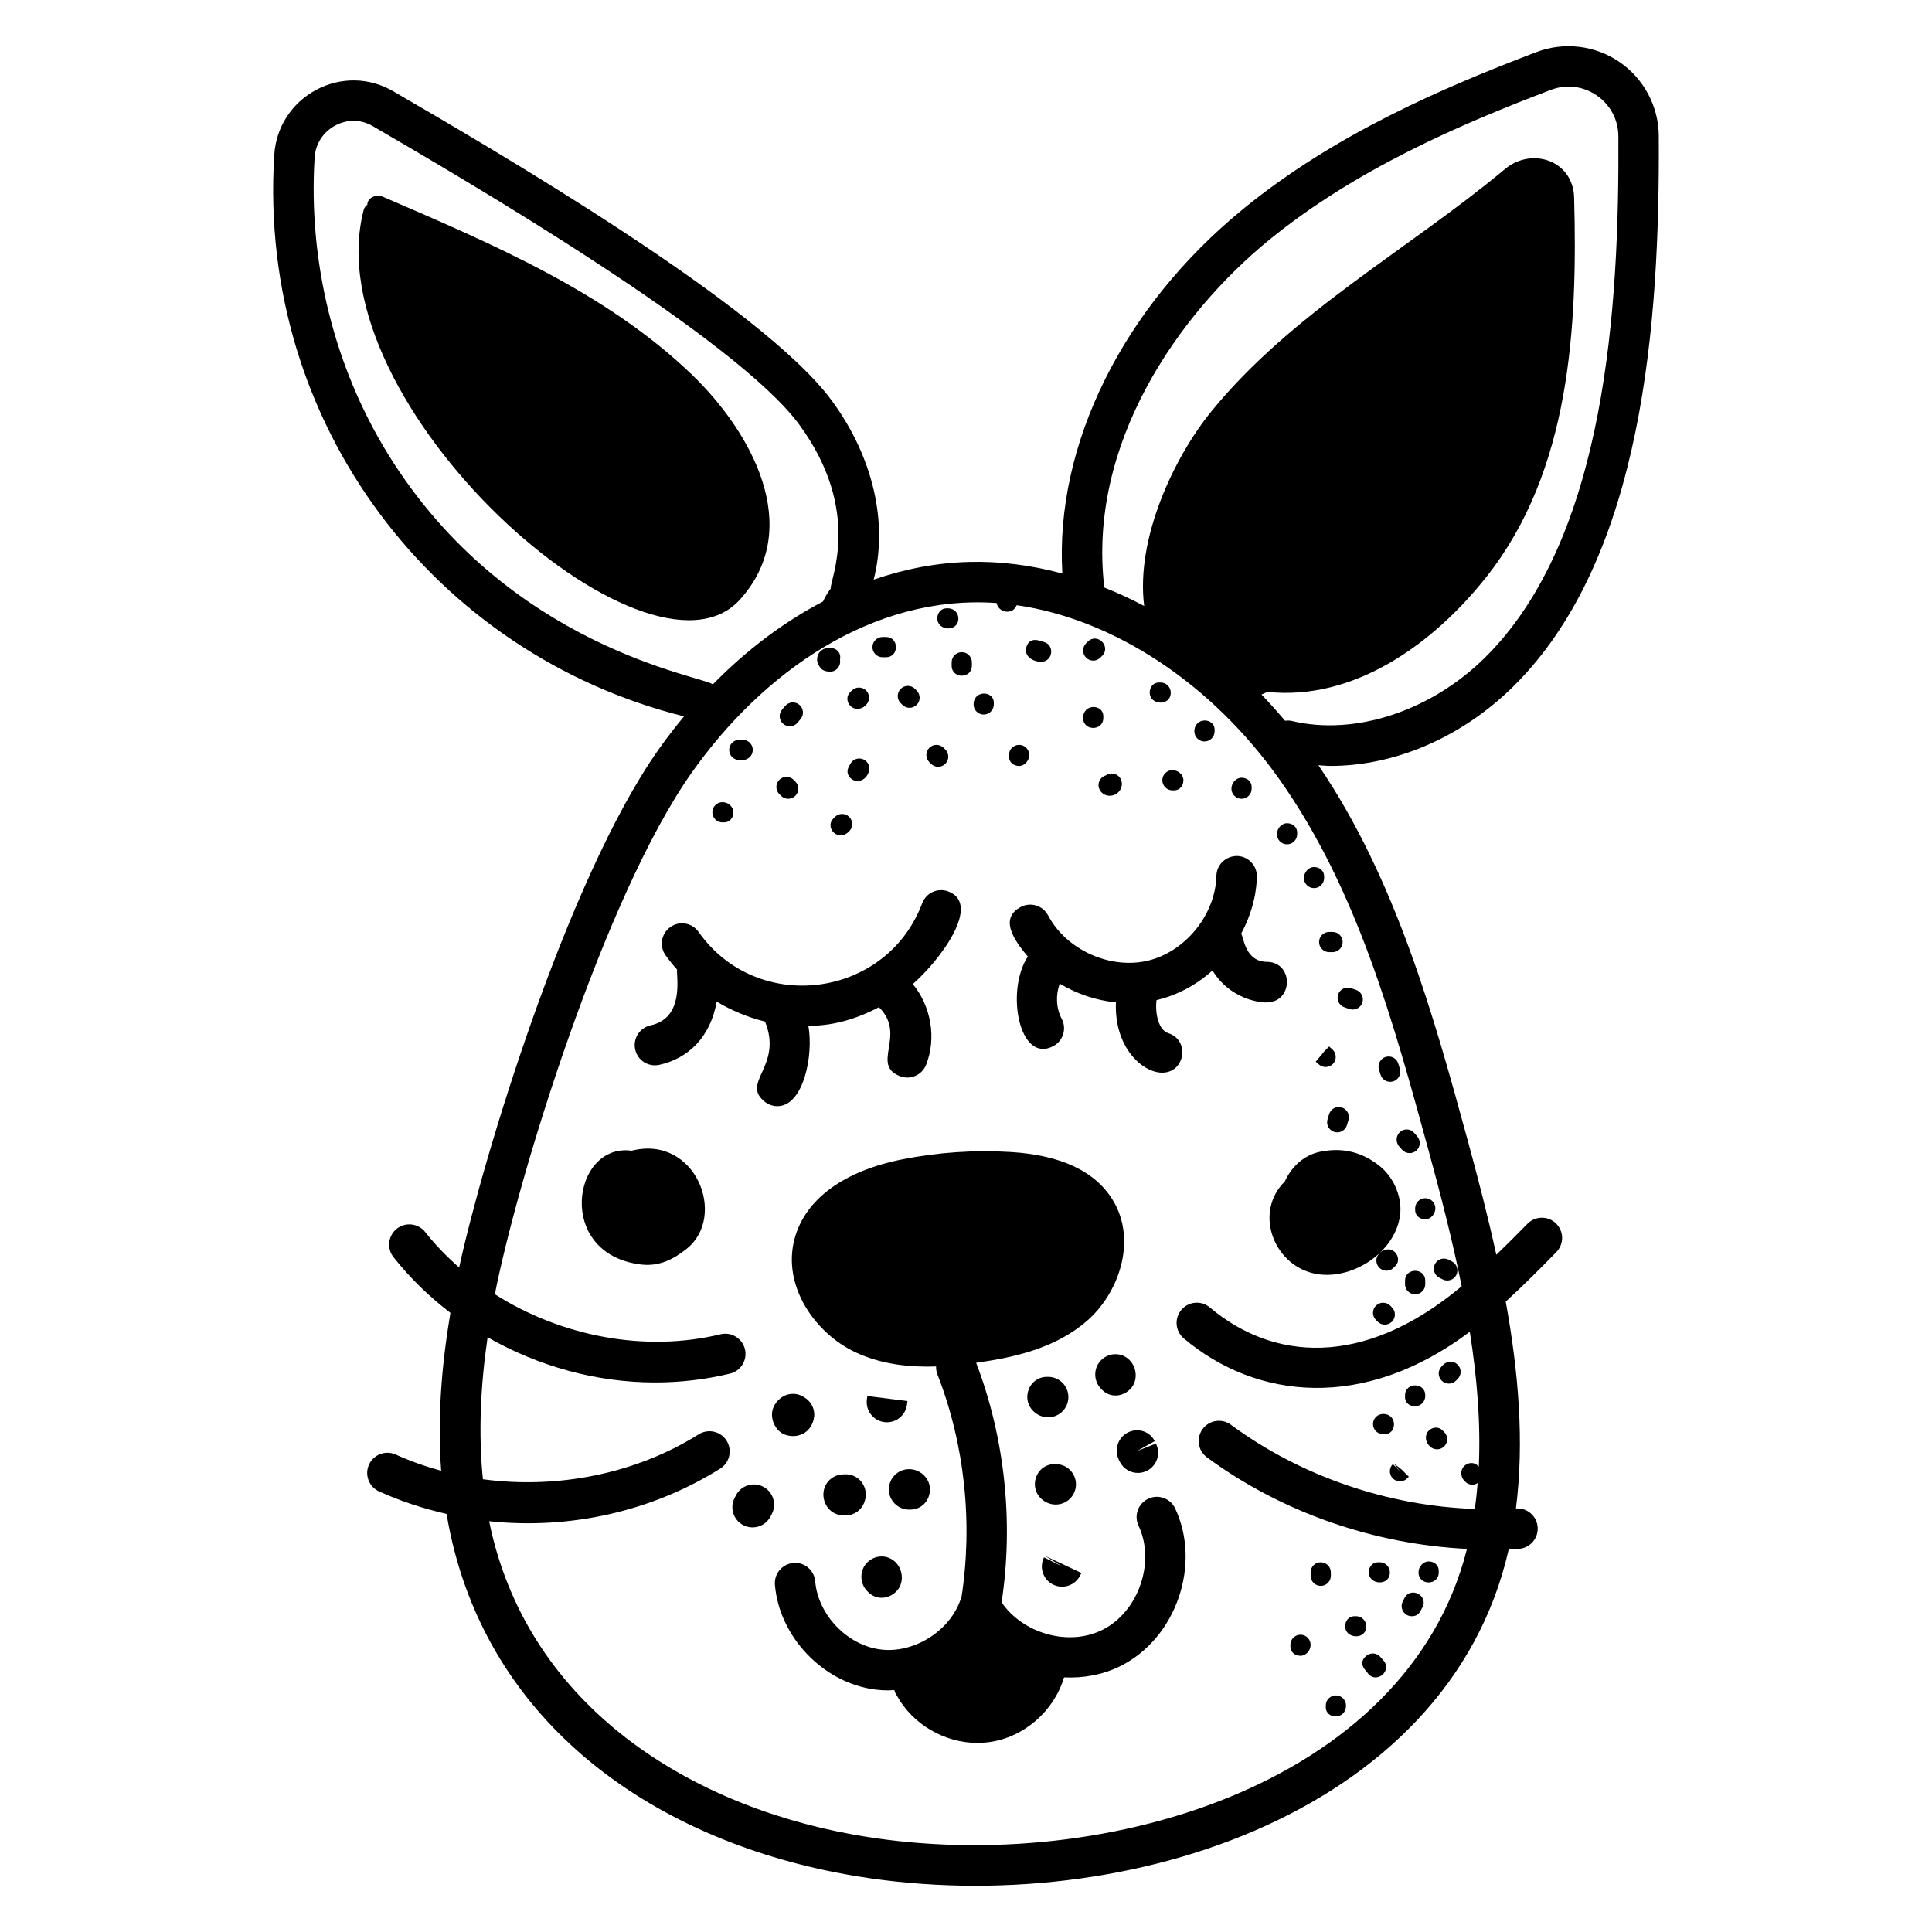 <?xml version="1.0" encoding="UTF-8"?>
<!-- Uploaded to: ICON Repo, www.svgrepo.com, Generator: ICON Repo Mixer Tools -->
<svg fill="#000000" width="800px" height="800px" version="1.1" viewBox="144 144 512 512" xmlns="http://www.w3.org/2000/svg">
 <g>
  <path d="m583.6 180.06c-0.047-7.856-3.938-15.188-10.414-19.625-6.473-4.438-14.723-5.414-22.062-2.617-24.812 9.449-53.434 21.766-77.594 41.496-32.043 26.16-50 62.664-47.996 96.672-16.809-4.512-33.062-4.191-50 1.617 3.84-15-0.086-32.383-11.027-47.336-18.414-25.18-89.523-66.516-116.35-82.117-6.293-3.664-13.914-3.793-20.367-0.336-6.492 3.469-10.645 9.91-11.105 17.23-4.484 71.656 42.949 132.46 108.59 148.8-2.371 2.867-4.676 5.836-6.871 8.961-24.195 34.418-46.582 108.71-52.723 137.1-3.262-2.867-6.301-5.981-8.984-9.391-1.828-2.324-5.207-2.723-7.527-0.895-2.328 1.832-2.727 5.199-0.895 7.527 4.398 5.586 9.508 10.496 15.09 14.77-2.387 14.168-3.473 28.195-2.449 41.855-4.113-1.129-8.145-2.531-12.02-4.297-2.699-1.223-5.871-0.035-7.102 2.656-1.227 2.695-0.035 5.871 2.656 7.102 5.769 2.625 11.777 4.566 17.898 5.969 9.094 54.242 53.504 86.008 105.68 95.496 70.871 12.891 159.72-14.934 175.81-86.152 0.887-0.039 1.777-0.027 2.66-0.086 2.953-0.195 5.191-2.742 5-5.699-0.195-2.953-2.727-5.207-5.699-5h-0.059c2.242-17.621 0.691-36.129-2.703-54.828 4.816-4.387 9.297-8.906 13.418-13.125 2.066-2.117 2.027-5.508-0.09-7.578-2.113-2.066-5.508-2.027-7.578 0.09-2.781 2.844-5.516 5.566-8.246 8.207-2.219-10.113-4.828-20.238-7.566-30.266-8.883-32.523-19.004-69.227-39.582-99.469 1.07 0.059 2.129 0.184 3.207 0.184 17.051 0 34.766-7.531 48.5-21.109 34.574-34.199 38.777-97.062 38.496-145.81zm-336.73 84.348c-14.297-23.121-21.215-51.07-19.488-78.695 0.227-3.582 2.266-6.742 5.457-8.445 3.203-1.715 6.824-1.66 9.93 0.145 24.629 14.328 96.234 56.137 113.09 79.18 16.754 22.902 8.078 41.016 8.277 43.406-0.801 1.062-1.492 2.184-2.019 3.398-10.383 5.418-20.246 12.824-29.203 21.969-2.551-2.203-54.324-9.645-86.043-60.957zm284.49 220.46c-26.383 22.109-50.379 19.438-66.727 5.625-2.262-1.91-5.644-1.629-7.555 0.633-1.91 2.262-1.629 5.641 0.633 7.555 19.215 16.234 47.773 19.352 75.801-1.75 1.922 12.176 2.914 24.172 2.383 35.746l-0.23-0.23c-1.047-1.047-2.633-0.934-3.676 0.105-1.047 1.043-0.941 2.848 0.102 3.898l0.227 0.23c0.527 0.527 1.211 0.789 1.898 0.789 0.488 0 0.953-0.18 1.379-0.445-0.188 2.305-0.426 4.598-0.746 6.863-23.062-0.789-46.129-8.652-64.641-22.312-2.383-1.758-5.738-1.25-7.496 1.129-1.754 2.383-1.25 5.738 1.129 7.496 19.773 14.59 44.285 23.066 68.922 24.266-15.859 63.23-98.645 87.355-162.82 75.684-45.457-8.27-86.672-35.559-96.316-83.012 21.637 2.293 43.352-2.715 61.242-13.945 2.508-1.574 3.262-4.883 1.691-7.391-1.57-2.508-4.883-3.258-7.391-1.691-16.723 10.5-37.5 14.559-57.191 11.906-1.223-12.191-0.629-24.797 1.238-37.625 13.461 7.699 28.848 11.977 44.387 11.977 6.652 0 13.324-0.766 19.867-2.348 2.875-0.695 4.644-3.594 3.949-6.473-0.699-2.879-3.621-4.644-6.473-3.949-20.109 4.867-42.246 0.535-59.801-10.605 6.082-30.93 28.957-105.22 52.02-138.02 18.82-26.773 48.062-47.508 80.957-45.168 0.445 2.606 4.281 3.269 5.305 0.574 25.684 3.684 51.648 20.691 69.703 46.25 20.574 29.121 30.199 64.367 39.508 98.457 3.246 11.867 6.324 23.871 8.723 35.785zm6.211-166.63c-14.395 14.223-34.508 20.836-51.27 16.82-0.598-0.141-1.188-0.117-1.766-0.059-2.019-2.387-4.086-4.719-6.231-6.934 0.512-0.207 1.02-0.422 1.516-0.707 22.965 2.453 44.035-12.645 58.18-30.586 22.199-28.16 24.09-66.109 23.16-100.41-0.266-9.887-11.234-13.469-18.301-7.578-25.66 21.387-56.504 38.062-77.801 64.199-9.961 12.223-20.109 33.734-17.84 51.602-3.473-1.84-7-3.465-10.562-4.887-4.496-37.875 19.473-72.34 43.652-92.086 22.98-18.762 50.621-30.637 74.633-39.777 4.117-1.57 8.562-1.039 12.188 1.441 3.629 2.488 5.727 6.441 5.754 10.844 0.262 44.953-3.246 106.4-35.312 138.11z"/>
  <path d="m448.29 541.18c-2.676 1.262-3.828 4.453-2.566 7.133 4.547 9.656 0.004 22.809-9.531 27.598-8.969 4.508-21.148 0.984-26.758-7.277 3.211-21.199 0.891-43.492-6.746-63.484 0.176-0.023 0.332-0.039 0.508-0.066 9.539-1.371 20.414-3.746 28.781-10.961 8.535-7.363 13.461-21.379 6.926-32.086-4.652-7.633-13.734-11.918-26.988-12.738-9.648-0.594-19.391 0.066-28.836 1.949-15.48 3.086-25.59 10.496-28.461 20.855-3.516 12.664 5.477 25.363 16.207 30.32 5.461 2.523 11.672 3.746 18.992 3.746 0.734 0 1.492-0.023 2.254-0.051-0.023 0.707 0.086 1.43 0.359 2.129 7.258 18.602 9.422 39.445 6.348 59.211-0.062 0.141-0.156 0.258-0.207 0.402-2.875 8.406-12.395 14.379-21.199 13.27-8.816-1.094-16.59-9.184-17.328-18.035-0.246-2.953-2.852-5.168-5.785-4.898-2.949 0.246-5.144 2.836-4.898 5.785 1.156 13.867 12.883 26.07 26.695 27.781 1.129 0.141 2.266 0.207 3.398 0.207 0.516 0 1.027-0.07 1.539-0.098 0.141 0.387 0.223 0.785 0.457 1.145l0.191 0.266c4.199 7.715 12.691 12.605 21.402 12.605 1.035 0 2.074-0.07 3.109-0.211 9.258-1.27 17.18-8.25 19.828-17.16 5.148 0.246 10.34-0.676 15.023-3.035 14.684-7.371 21.422-26.879 14.418-41.746-1.266-2.668-4.465-3.816-7.133-2.555z"/>
  <path d="m367.88 534.71c-2.223-0.086-4.32 1.098-5.238 3.227-0.965 2.227-0.266 5.019 1.637 6.523 0.973 0.773 2.269 1.16 3.562 1.16 1.227 0 2.453-0.352 3.398-1.055 1.945-1.445 2.731-4.219 1.836-6.473-0.859-2.172-2.906-3.488-5.195-3.383z"/>
  <path d="m379.56 538.7c0 2.961 2.398 5.359 5.359 5.359h0.336c2.961 0 5.191-2.398 5.191-5.359 0-2.961-2.566-5.359-5.527-5.359-2.961-0.004-5.359 2.398-5.359 5.359z"/>
  <path d="m373.86 565.7 0.281 0.281c1 0.977 2.246 1.445 3.5 1.445 1.395 0 2.797-0.578 3.891-1.68 2.07-2.098 1.895-5.641-0.191-7.727-2.094-2.098-5.43-2.039-7.516 0.051-2.094 2.086-2.047 5.531 0.035 7.629z"/>
  <path d="m346.25 537.99c-2.625-1.367-5.863-0.332-7.223 2.297l-0.344 0.668c-1.359 2.629-0.332 5.863 2.297 7.223 0.789 0.41 1.629 0.598 2.457 0.598 1.938 0 3.812-1.055 4.766-2.898l0.344-0.668c1.359-2.625 0.332-5.859-2.297-7.219z"/>
  <path d="m351.07 523.7c0.891 0.59 1.977 0.879 3.066 0.879 1.16 0 2.324-0.328 3.254-0.98 1.805-1.266 2.773-3.769 2.258-5.91-0.344-1.434-1.234-2.594-2.398-3.312-1.121-0.797-2.551-1.172-4.027-0.918-2.164 0.375-4.078 2.246-4.531 4.398-0.457 2.148 0.547 4.629 2.379 5.844z"/>
  <path d="m423.78 542.72c2.961 0 5.359-2.398 5.359-5.359s-2.398-5.359-5.359-5.359h-0.336c-2.961 0-5.191 2.398-5.191 5.359 0 2.957 2.566 5.359 5.527 5.359z"/>
  <path d="m423.04 563.91c0.773 0.391 1.598 0.578 2.414 0.578 1.957 0 3.844-1.074 4.785-2.941 0.004-0.004 0.344-0.684 0.348-0.691l-9.703-4.562 4.574 2.836-4.781-2.418c-1.336 2.637-0.277 5.863 2.363 7.199z"/>
  <path d="m442.88 523.63c-2.648 1.32-3.668 4.652-2.348 7.297 0.004 0.012 0.234 0.465 0.238 0.473 0.941 1.867 2.828 2.941 4.785 2.941 0.812 0 1.637-0.188 2.414-0.578 2.644-1.336 3.699-4.559 2.363-7.199l-5.004 1.973 4.684-2.621c-1.328-2.644-4.488-3.613-7.133-2.285z"/>
  <path d="m427.13 514.24c0-2.961-2.398-5.359-5.359-5.359h-0.336c-2.961 0-5.191 2.398-5.191 5.359 0 2.961 2.566 5.359 5.527 5.359 2.961 0 5.359-2.398 5.359-5.359z"/>
  <path d="m435.8 504.47c-2.094 2.086-2.051 5.531 0.035 7.629 0.02 0.02 0.262 0.262 0.281 0.281 1 0.977 2.246 1.445 3.5 1.445 1.395 0 2.797-0.578 3.891-1.68 2.07-2.098 1.895-5.641-0.191-7.727-2.094-2.098-5.426-2.035-7.516 0.051z"/>
  <path d="m373.74 514.8c-0.418 2.93 1.617 5.644 4.547 6.062 0.258 0.035 0.512 0.055 0.766 0.055 2.621 0 4.914-1.93 5.297-4.602l0.141-1.023-10.637-1.328z"/>
  <path d="m346.71 436c0.984 0.773 2.152 1.145 3.312 1.145 6.91 0 9.609-13.492 8.211-21.23 5.801-0.152 11.598-1.281 18.695-5 7.457 7.359-2.281 15.176 5.543 18.27 2.781 1.098 5.875-0.281 6.957-3.008 2.812-7.106 1.281-15.539-3.519-21.395 7.199-6.273 18.344-21.184 9.383-24.543-2.785-1.035-5.863 0.367-6.902 3.133-9.48 25.258-43.719 29.656-59.262 7.594-1.703-2.422-5.043-3.008-7.465-1.297-2.422 1.703-3.004 5.047-1.297 7.465 0.941 1.336 1.98 2.598 3.07 3.812-0.25 1.793 2.082 12.805-7.016 14.781-2.891 0.629-4.727 3.484-4.098 6.375 0.629 2.906 3.5 4.723 6.375 4.098 7.574-1.645 13.57-7.254 15.227-16.758 3.992 2.367 8.309 4.195 12.82 5.281 4.805 11.934-6.598 16.117-0.035 21.277z"/>
  <path d="m479.77 398.9c-5.719-0.051-6.121-6.184-6.84-7.492 2.496-4.633 4.031-9.773 4.148-15.082 0.062-2.961-2.281-5.414-5.242-5.477-2.941-0.02-5.414 2.281-5.477 5.242-0.227 10.27-8.234 20.16-18.234 22.516-9.996 2.336-21.582-2.922-26.367-12.008-1.375-2.621-4.617-3.617-7.238-2.246-5.547 2.922-2.195 8.395 1.867 13.133-6 9.176-2.254 28.516 6.75 23.746 2.613-1.387 3.609-4.629 2.223-7.246-1.5-2.828-1.617-6.301-0.527-9.316 4.531 2.731 9.652 4.438 14.906 4.977-0.52 11.84 6.984 18.621 12.246 18.621 6.109 0 7.418-8.637 1.613-10.473-2.461-0.777-3.539-4.926-3.117-8.742 0.555-0.215 7.703-1.434 14.836-7.859 5.418 8.77 14.938 8.586 14.402 8.422 7.062 0.004 7.113-10.645 0.051-10.715z"/>
  <path d="m327.44 243.36c-22.871-22.035-53.32-34.84-82.035-47.25-1.637-0.707-4.051 0.246-4.055 2.125-0.445 0.348-0.812 0.801-0.965 1.391-13.379 51.316 75.352 130.27 99.715 103.26 17.285-19.168 2.727-44.699-12.66-59.523z"/>
  <path d="m491.92 481.41c10.012 2.457 22.488-5.699 23.191-16.195 0.301-4.492-1.969-9.391-5.469-12.191-4.707-3.766-9.879-5.008-15.801-3.797-4.356 0.891-7.594 4.027-9.363 7.887-8.121 8.012-3.191 21.688 7.441 24.297z"/>
  <path d="m311.38 448.95c-15.742-2.176-20.336 27.547 2.625 30.168 4.668 0.535 8.465-1.371 11.992-4.195 10.797-8.641 2.32-30.277-14.617-25.973z"/>
  <path d="m509.83 583.12c-0.965-1.125-2.66-1.25-3.777-0.289-2.516 2.164 0.309 4.207 0.543 4.742 2.32 2.676 6.375-0.832 4.047-3.512z"/>
  <path d="m506.07 574.99c0-1.48-1.199-2.68-2.68-2.68h-0.445c-1.48 0-2.457 1.199-2.457 2.68-0.004 3.352 5.582 3.707 5.582 0z"/>
  <path d="m512.33 560.7c0-1.48-1.199-2.68-2.68-2.68h-0.449c-1.48 0-2.457 1.199-2.457 2.68 0 3.34 5.586 3.719 5.586 0z"/>
  <path d="m518.13 572.31c2.168 0 2.422-1.828 2.844-2.367 1.598-3.164-3.191-5.586-4.785-2.414l-0.453 0.902c-0.895 1.793 0.422 3.879 2.394 3.879z"/>
  <path d="m525.28 560.7v-0.449c0-1.48-1.199-2.457-2.68-2.457-1.48 0-2.68 1.422-2.68 2.906 0 3.551 5.359 3.547 5.359 0z"/>
  <path d="m495.35 595.98v0.449c0 3.262 5.359 3.383 5.359-0.449 0-1.48-1.199-2.68-2.68-2.68s-2.68 1.195-2.68 2.68z"/>
  <path d="m488.65 582.8c1.48 0 2.68-1.422 2.68-2.906 0-1.48-1.199-2.68-2.68-2.68-1.48 0-2.68 1.199-2.68 2.68v0.449c0 1.48 1.199 2.457 2.68 2.457z"/>
  <path d="m494.01 564.27c1.48 0 2.68-1.199 2.68-2.68v-0.891c0-1.48-1.199-2.68-2.68-2.68s-2.68 1.199-2.68 2.68v0.891c0 1.48 1.199 2.68 2.68 2.68z"/>
  <path d="m522.94 527.3c0.523 0.523 1.211 0.785 1.895 0.785 0.684 0 1.371-0.262 1.895-0.785 1.047-1.047 1.047-2.742 0-3.789l-0.445-0.449c-1.047-1.047-2.633-0.934-3.676 0.105-1.047 1.043-0.941 2.848 0.102 3.898 0 0 0.227 0.23 0.23 0.234z"/>
  <path d="m510.54 524.07h0.449c3.246 0 3.394-5.359-0.449-5.359-1.48 0-2.68 1.199-2.68 2.68s1.199 2.68 2.68 2.68z"/>
  <path d="m521.71 513.8c0-3.547-5.359-3.543-5.359 0v0.445c0 3.262 5.359 3.375 5.359-0.445z"/>
  <path d="m529.85 509.89 0.449-0.449c1.047-1.047 1.047-2.742 0-3.789-1.047-1.047-2.742-1.047-3.789 0l-0.449 0.449c-1.047 1.047-1.047 2.742 0 3.789s2.742 1.047 3.789 0z"/>
  <path d="m515.01 533.9-1.895-1.895c-1.047 1.047-1.047 2.742 0 3.789 0.523 0.523 1.211 0.785 1.895 0.785 0.684 0 1.371-0.262 1.895-0.785l0.445-0.449-1.895-1.895-2.125-1.66z"/>
  <path d="m516.35 483.43v0.895c0 1.48 1.199 2.68 2.68 2.68 1.48 0 2.68-1.199 2.68-2.68v-0.895c0-3.547-5.359-3.543-5.359 0z"/>
  <path d="m512.43 490.02c-1.047-1.047-2.742-1.047-3.789 0s-1.047 2.742 0 3.789l0.449 0.449c1.047 1.047 2.742 1.047 3.789 0 1.047-1.047 1.047-2.742 0-3.789z"/>
  <path d="m525.42 482.59 0.902 0.465c1.312 0.672 2.934 0.16 3.609-1.16 0.676-1.32 0.156-2.934-1.16-3.609l-0.871-0.449c-1.305-0.688-2.93-0.18-3.617 1.137-0.68 1.312-0.172 2.93 1.137 3.617z"/>
  <path d="m509.54 476.17c-1.695 1.695-0.469 4.574 1.895 4.574 1.43 0 1.801-0.828 2.344-1.23 1.043-1.043 0.934-2.629-0.105-3.676-1.938-1.938-4.668 0.57-4.133 0.332z"/>
  <path d="m519.03 464.22v0.445c0 1.48 1.199 2.457 2.68 2.457s2.68-1.422 2.68-2.902c0-1.48-1.199-2.68-2.68-2.68s-2.68 1.199-2.68 2.68z"/>
  <path d="m514.81 447.84 0.758 0.852c0.527 0.594 1.266 0.898 2 0.898 0.637 0 1.273-0.227 1.785-0.68 1.105-0.984 1.199-2.676 0.215-3.781l-0.828-0.938c-0.98-1.105-2.629-1.168-3.738-0.184-1.109 0.98-1.172 2.723-0.191 3.832z"/>
  <path d="m509.86 428.8c0.355 1.152 1.418 1.891 2.562 1.891 0.262 0 0.527-0.035 0.789-0.117 1.414-0.438 2.207-1.938 1.773-3.352l-0.414-1.352c-0.438-1.418-1.93-2.207-3.352-1.773-1.414 0.438-2.207 1.938-1.773 3.352z"/>
  <path d="m498.62 407.54c-0.48 1.402 0.27 2.926 1.668 3.402l1.344 0.457c0.285 0.098 0.574 0.141 0.859 0.141 1.117 0 2.16-0.703 2.539-1.82 0.473-1.402-0.277-2.922-1.676-3.398l-1.332-0.453c-1.402-0.48-2.926 0.27-3.402 1.672z"/>
  <path d="m493.57 393.65c0 1.48 1.199 2.68 2.68 2.68h0.891c1.48 0 2.68-1.199 2.68-2.68 0-1.48-1.199-2.68-2.68-2.68h-0.891c-1.48 0-2.68 1.195-2.68 2.68z"/>
  <path d="m493.52 426.09c0.512 0.457 1.145 0.68 1.781 0.68 0.734 0 1.469-0.305 2-0.895 0.988-1.105 0.891-2.801-0.219-3.785l-0.852-0.758-1.254 1.289-2.297 2.727z"/>
  <path d="m494.35 423.25 0.621-0.633 1.156-1.375z"/>
  <path d="m497.59 443.97c0.266 0.082 0.527 0.117 0.789 0.117 1.145 0 2.207-0.738 2.562-1.891l0.414-1.352c0.434-1.418-0.359-2.914-1.773-3.352-1.43-0.441-2.914 0.355-3.352 1.773l-0.414 1.352c-0.434 1.418 0.359 2.914 1.773 3.352z"/>
  <path d="m396.2 319.51v0.891c0 3.547 5.359 3.543 5.359 0v-0.891c0-1.48-1.199-2.68-2.68-2.68-1.48 0-2.68 1.195-2.68 2.68z"/>
  <path d="m390.73 346.42c0.523 0.523 1.211 0.785 1.895 0.785s1.371-0.262 1.895-0.785c1.047-1.047 1.047-2.742 0-3.789l-0.449-0.449c-1.047-1.047-2.742-1.047-3.789 0-1.047 1.047-1.047 2.742 0 3.789z"/>
  <path d="m350.98 354.9c0.523 0.523 1.211 0.785 1.895 0.785s1.371-0.262 1.895-0.785c1.047-1.047 1.047-2.742 0-3.789l-0.449-0.449c-1.047-1.047-2.742-1.047-3.789 0-1.047 1.047-1.047 2.742 0 3.789z"/>
  <path d="m353.3 336.47c0.766 0 1.527-0.328 2.059-0.961l0.809-0.965c0.949-1.133 0.801-2.824-0.336-3.773-1.133-0.957-2.828-0.797-3.773 0.336l-0.809 0.965c-0.949 1.133-0.801 2.824 0.336 3.773 0.5 0.422 1.109 0.625 1.715 0.625z"/>
  <path d="m371.24 331.85c0.746 0 1.504-0.289 2.055-0.836 0 0 0.23-0.227 0.234-0.23 1.047-1.047 1.047-2.742 0-3.789s-2.742-1.047-3.789 0l-0.449 0.445c-1.043 1.043-0.934 2.629 0.105 3.676 0.5 0.496 1.168 0.734 1.844 0.734z"/>
  <path d="m372.96 345.31c-1.312-0.684-2.93-0.176-3.617 1.137l-0.465 0.883c-0.684 1.312-0.059 2.707 1.25 3.394 0.344 0.18 0.719 0.262 1.098 0.262 1.055 0 2.129-0.648 2.637-1.613 0.004-0.004 0.234-0.445 0.234-0.449 0.684-1.305 0.176-2.926-1.137-3.613z"/>
  <path d="m335.46 361.94h0.445c1.48 0 2.457-1.199 2.457-2.68s-1.422-2.68-2.902-2.68-2.68 1.199-2.68 2.68 1.199 2.68 2.68 2.68z"/>
  <path d="m364.82 360.94c-1.043 1.043-0.934 2.629 0.105 3.676 0.496 0.496 1.164 0.734 1.844 0.734 0.746 0 1.504-0.289 2.055-0.836 0.004-0.004 0.23-0.227 0.23-0.227 1.051-1.051 1.051-2.746 0.004-3.793-1.047-1.047-2.742-1.047-3.789 0z"/>
  <path d="m377.89 318.17h0.891c3.547 0 3.543-5.359 0-5.359h-0.891c-1.48 0-2.68 1.199-2.68 2.68 0 1.48 1.199 2.68 2.68 2.68z"/>
  <path d="m383.14 330.79c0.523 0.523 1.211 0.785 1.895 0.785s1.371-0.262 1.895-0.785c1.047-1.047 1.047-2.742 0-3.789l-0.449-0.449c-1.047-1.047-2.742-1.047-3.789 0s-1.047 2.742 0 3.789z"/>
  <path d="m397.98 307.89c0-1.48-1.199-2.68-2.68-2.68h-0.445c-1.48 0-2.453 1.199-2.453 2.68-0.004 3.352 5.578 3.711 5.578 0z"/>
  <path d="m419.91 319.38c3.07 0 3.707-4.34 0.789-5.242-0.539-0.008-3.715-1.871-4.703 1.355-0.711 2.324 1.66 3.887 3.914 3.887z"/>
  <path d="m414.07 346.98c1.48 0 2.68-1.422 2.68-2.906 0-1.48-1.199-2.68-2.68-2.68-1.48 0-2.68 1.199-2.68 2.68v0.449c0 1.48 1.199 2.457 2.68 2.457z"/>
  <path d="m404.69 333.36c1.48 0 2.68-1.199 2.68-2.68v-0.445c0-3.266-5.359-3.379-5.359 0.445-0.004 1.48 1.195 2.68 2.68 2.68z"/>
  <path d="m436.39 334.25v-0.449c0-3.262-5.359-3.383-5.359 0.449 0 3.547 5.359 3.543 5.359 0z"/>
  <path d="m435.61 318.28 0.449-0.449c2.508-2.508-1.281-6.297-3.789-3.789l-0.449 0.449c-1.047 1.047-1.047 2.742 0 3.789 1.043 1.047 2.738 1.047 3.789 0z"/>
  <path d="m454.26 327.55c0-1.48-1.199-2.68-2.68-2.68h-0.445c-1.48 0-2.453 1.199-2.453 2.68-0.004 3.352 5.578 3.707 5.578 0z"/>
  <path d="m452.03 350.77c0 1.48 1.199 2.68 2.68 2.68h0.445c1.48 0 2.457-1.199 2.457-2.68 0-1.48-1.422-2.68-2.902-2.68-1.48 0-2.68 1.199-2.68 2.68z"/>
  <path d="m435.69 353.72c0.598 0.758 1.484 1.16 2.406 1.16 0.473 0 0.953-0.105 1.406-0.324 1.348-0.648 2.059-2.09 1.727-3.508-0.34-1.441-1.797-2.328-3.223-1.996-0.352 0.082-0.672 0.234-0.945 0.43-0.328 0.094-0.637 0.25-0.922 0.473-1.164 0.918-1.363 2.606-0.449 3.766z"/>
  <path d="m473.02 355.69c1.48 0 2.68-1.199 2.68-2.68v-0.449c0-1.48-1.199-2.457-2.68-2.457s-2.68 1.422-2.68 2.906c0 1.48 1.199 2.68 2.68 2.68z"/>
  <path d="m463.2 340.5c1.48 0 2.68-1.199 2.68-2.68v-0.449c0-3.246-5.359-3.394-5.359 0.449 0 1.484 1.199 2.68 2.68 2.68z"/>
  <path d="m485.08 367.75c1.48 0 2.68-1.199 2.68-2.68v-0.449c0-1.48-1.199-2.457-2.68-2.457s-2.68 1.422-2.68 2.906 1.199 2.68 2.68 2.68z"/>
  <path d="m492.23 379.36c1.48 0 2.68-1.199 2.68-2.68v-0.449c0-1.48-1.199-2.453-2.68-2.453-1.48 0-2.68 1.422-2.68 2.902 0 1.48 1.199 2.68 2.68 2.68z"/>
  <path d="m339.92 345.41h0.895c1.48 0 2.68-1.199 2.68-2.68s-1.199-2.68-2.68-2.68h-0.895c-1.48 0-2.68 1.199-2.68 2.68s1.199 2.68 2.68 2.68z"/>
  <path d="m363.91 321.99c0.406 0 0.793-0.059 1.098-0.188 1.184-0.496 1.82-1.746 1.598-2.961 0.809-4.121-6.031-4.332-6.07-0.035-0.004 0.902 0.695 2.184 1.441 2.688 0.477 0.316 1.23 0.496 1.934 0.496z"/>
 </g>
</svg>